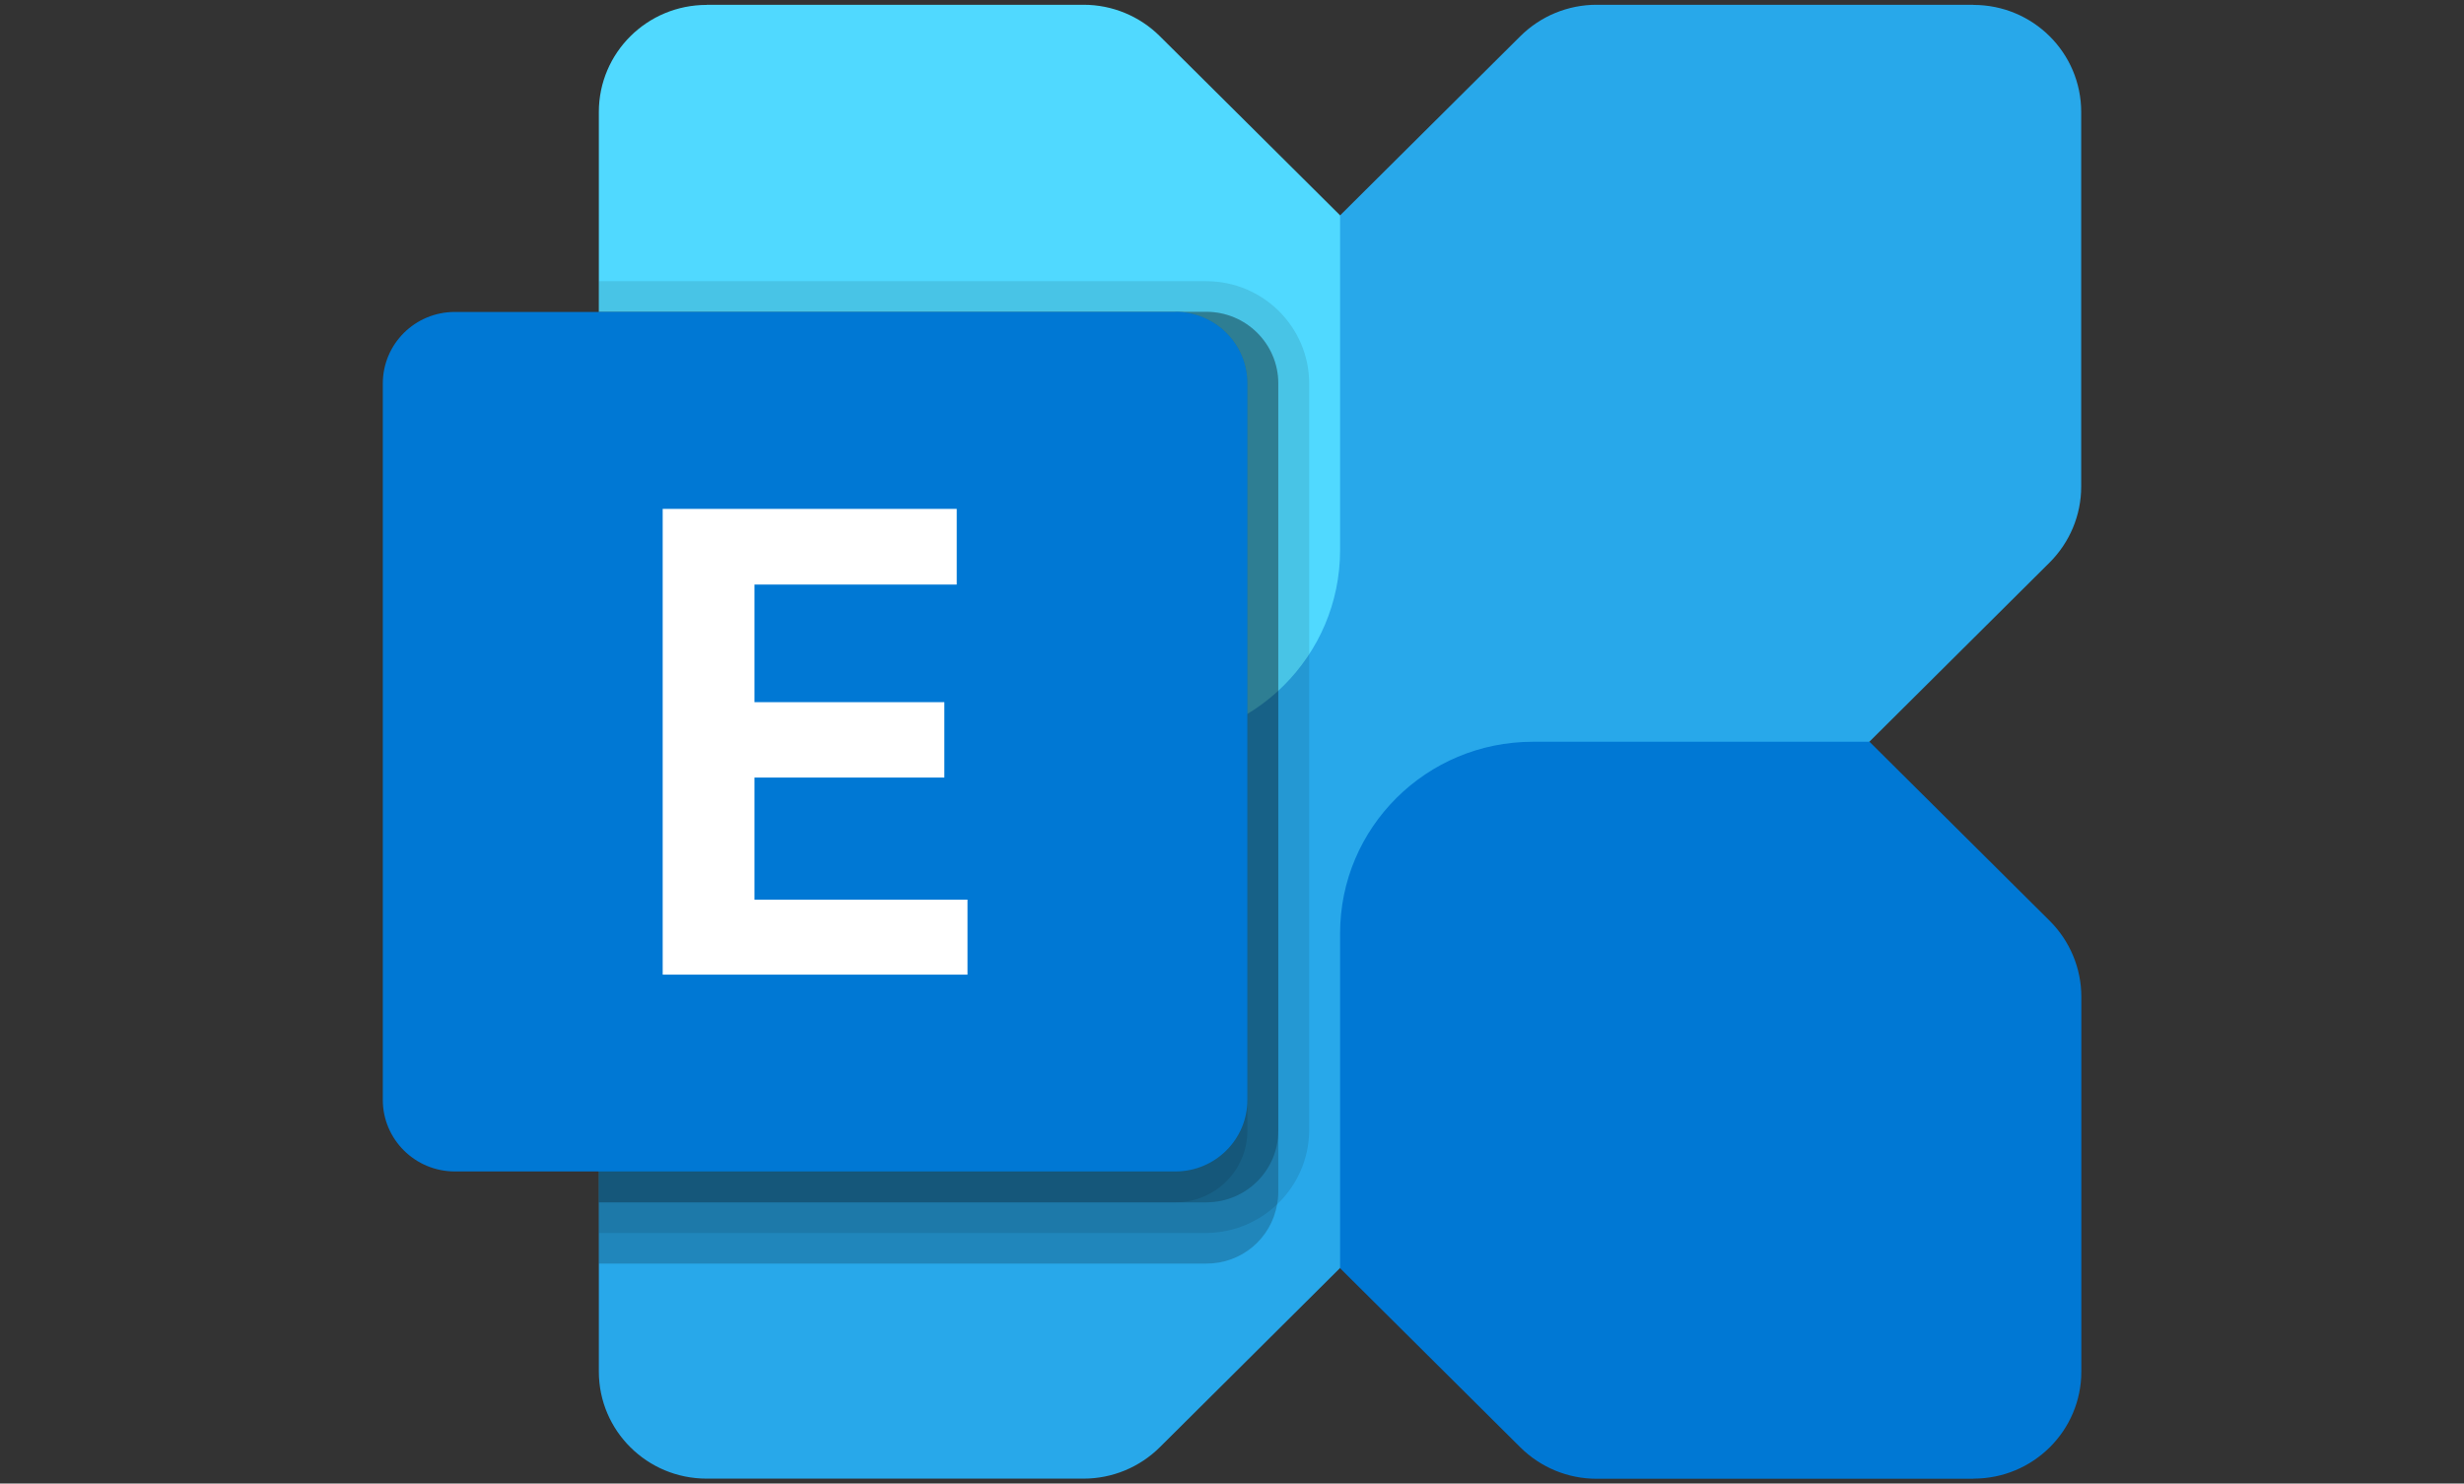 <?xml version="1.0" encoding="UTF-8"?>
<svg xmlns="http://www.w3.org/2000/svg" id="_图层_1" width="181" height="109" viewBox="0 0 181 109">
  <rect x="0" y="0" width="181" height="109" fill="#333333" stroke="none"/>
  <defs>
    <style>.cls-1{opacity:.1;}.cls-2{fill:#50d9ff;}.cls-3{fill:#fff;}.cls-4{fill:#28a8ea;}.cls-5{fill:#0078d4;}.cls-6{opacity:.2;}</style>
  </defs>
  <path class="cls-4" d="M144.97.35h-27.69c-2.1,0-4.11.83-5.6,2.31L46.31,67.66c-1.49,1.48-2.32,3.48-2.32,5.57v27.54c0,4.35,3.54,7.87,7.92,7.87h27.69c2.1,0,4.11-.83,5.6-2.31l65.36-65c1.48-1.48,2.32-3.48,2.32-5.57V8.23c0-4.35-3.54-7.87-7.92-7.87h0Z"></path>
  <path class="cls-5" d="M144.97,108.65h-27.69c-2.1,0-4.11-.83-5.6-2.31l-13.24-13.16v-24.6c0-7.78,6.34-14.08,14.16-14.08h24.73l13.24,13.16c1.48,1.48,2.32,3.48,2.32,5.57v27.54c0,4.35-3.54,7.87-7.92,7.87h0Z"></path>
  <path class="cls-2" d="M51.91.35h27.69c2.1,0,4.11.83,5.6,2.31l13.24,13.16v24.6c0,7.78-6.34,14.08-14.16,14.08h-24.73l-13.24-13.16c-1.48-1.48-2.32-3.48-2.32-5.57V8.23c0-4.35,3.54-7.87,7.92-7.87h0Z"></path>
  <path class="cls-6" d="M93.9,28.17v59.42c0,.3-.03.61-.09.9-.43,2.52-2.62,4.36-5.2,4.35h-44.62V22.91h44.62c2.91,0,5.28,2.34,5.29,5.24v.02h0Z"></path>
  <path class="cls-1" d="M96.17,28.17v54.91c-.04,4.13-3.4,7.47-7.55,7.51h-44.62V20.66h44.62c4.17.01,7.54,3.37,7.55,7.51h0Z"></path>
  <path class="cls-6" d="M93.9,28.17v54.91c0,2.9-2.35,5.25-5.27,5.26h-44.64V22.91h44.62c2.91,0,5.28,2.34,5.29,5.24v.02h0Z"></path>
  <path class="cls-1" d="M91.63,28.17v54.91c0,2.9-2.35,5.25-5.27,5.26h-42.37V22.91h42.35c2.91,0,5.28,2.34,5.29,5.24v.02h0Z"></path>
  <path class="cls-5" d="M86.34,22.91c2.92,0,5.29,2.36,5.29,5.26v52.64c0,2.91-2.37,5.26-5.29,5.26h-52.93c-2.92,0-5.29-2.36-5.29-5.26V28.18c0-2.91,2.37-5.26,5.29-5.26h52.93Z"></path>
  <polygon class="cls-3" points="70.28 42.95 55.42 42.95 55.42 51.59 69.37 51.59 69.37 57.13 55.42 57.13 55.42 66.1 71.07 66.1 71.07 71.61 48.68 71.61 48.68 37.39 70.28 37.39 70.28 42.95 70.28 42.95"></polygon>
</svg>
